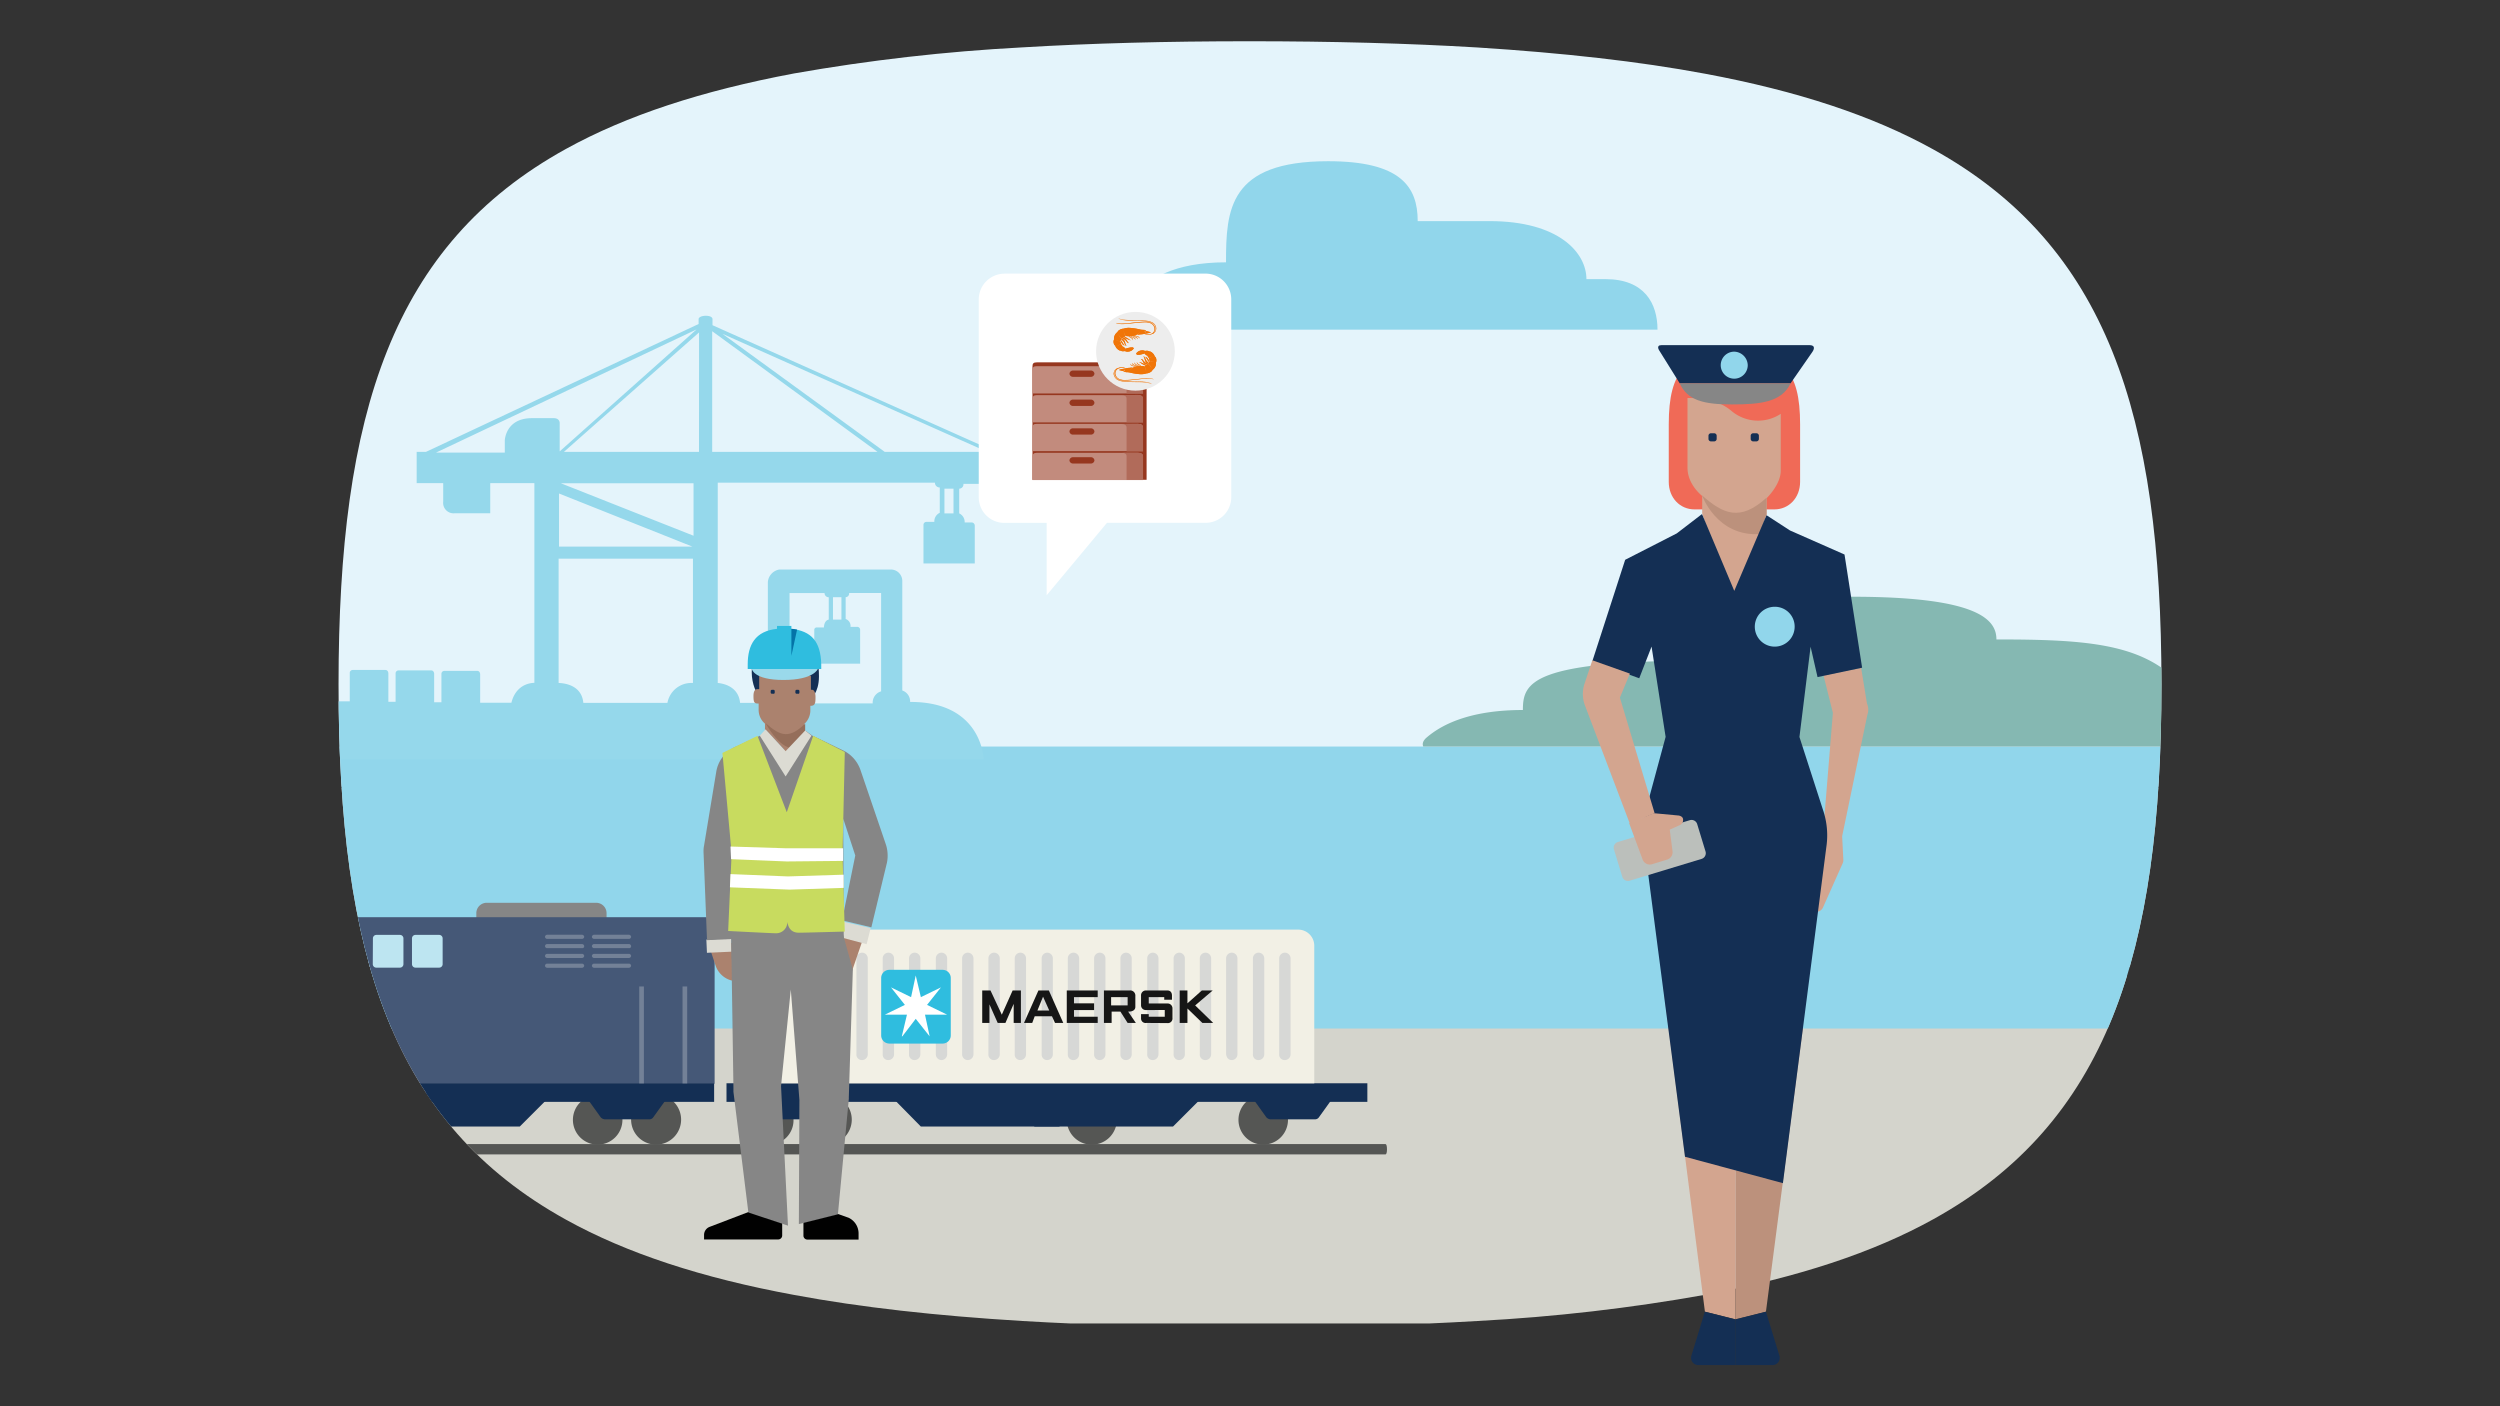 <svg id="Layer_1" data-name="Layer 1" xmlns="http://www.w3.org/2000/svg" xmlns:xlink="http://www.w3.org/1999/xlink" viewBox="0 0 720 405"><rect x="0" y="0" width="720" height="405" fill="#333333" stroke="none"/><defs><style>.cls-1{fill:none;}.cls-2{clip-path:url(#clip-path);}.cls-3{fill:#e4f4fb;}.cls-4{fill:#d4d4cc;}.cls-5{fill:#91d6eb;}.cls-6{fill:#555654;}.cls-7{fill:#868686;}.cls-8{fill:#142f54;}.cls-9{fill:#f2f0e5;}.cls-10{fill:#d7d8d6;}.cls-11{fill:#161616;}.cls-12{fill:#2fbddf;}.cls-13{fill:#fff;}.cls-14{fill:#455877;}.cls-15{fill:#bde5f1;}.cls-16{fill:#738197;}.cls-17{fill:#95d8eb;}.cls-18{fill:#85b8b2;}.cls-19{fill:#bc917c;}.cls-20{fill:#d3a58f;}.cls-21{fill:#f06a57;}.cls-22{fill:#bbbfbb;}.cls-23{fill:#ab826e;}.cls-24{fill:#956e5a;}.cls-25{fill:#010101;}.cls-26{fill:#dcdbd3;}.cls-27{fill:#9ad9eb;}.cls-28{fill:#0474a7;}.cls-29{fill:#c8db5f;}.cls-30{fill:#96371f;}.cls-31{fill:#c28b7d;}.cls-32{fill:#b16b5a;}.cls-33{fill:#ededed;}.cls-34{fill:#f07508;}</style><clipPath id="clip-path"><path class="cls-1" d="M294.33,13.65a543.11,543.11,0,0,0-65.63,7.5c-26.61,5-48.18,12.08-65.63,21.7C113,70.46,97.5,118.9,97.5,197.08S113,323.63,163.07,351.3c17.39,9.63,39,16.73,65.63,21.64,19.18,3.58,40.95,6,65.63,7.5,19.91,1.19,41.75,1.79,65.64,1.79s45.65-.6,65.63-1.79a530.12,530.12,0,0,0,65.63-7.57c26.55-5,48.18-12.08,65.63-21.77,49.91-27.67,65.64-76.11,65.64-154S606.7,70.66,556.73,43c-17.45-9.68-39-16.79-65.63-21.76-19.18-3.59-41-6-65.63-7.57-19.91-1.19-41.75-1.79-65.64-1.79S314.24,12.46,294.33,13.65Z"/></clipPath></defs><g class="cls-2"><rect class="cls-3" x="56.51" y="1.98" width="659.63" height="224.62"/><rect class="cls-4" x="80.8" y="276.92" width="531.74" height="104.24"/><rect class="cls-4" x="88.98" y="226.82" width="627.16" height="51.7"/><rect class="cls-5" x="78.58" y="215" width="597.48" height="81.21"/><path class="cls-6" d="M399,329.5c.3,0,.45.59.45,1.49s-.15,1.48-.45,1.48H-16.92c-.3,0-.45-.59-.45-1.48s.15-1.49.45-1.49Z"/><path class="cls-7" d="M137.21,283.32a3,3,0,0,0,3,3h31.48a3,3,0,0,0,3-3V263a3,3,0,0,0-3-3H140.18a3,3,0,0,0-3,3Z"/><path class="cls-7" d="M42.92,283.32a3,3,0,0,0,3,3H77.37a3,3,0,0,0,3-3V263a3,3,0,0,0-3-3H45.89a3,3,0,0,0-3,3Z"/><path class="cls-6" d="M17.68,322.37A7.2,7.2,0,1,0,25,315.25a7.25,7.25,0,0,0-7.27,7.12"/><path class="cls-6" d="M.9,322.52A7,7,0,0,1,8,315.39a7.26,7.26,0,0,1,7.28,7.13,7,7,0,0,1-7.13,7.13A7.25,7.25,0,0,1,.9,322.52"/><path class="cls-8" d="M16.49,314.65h9.8A1.49,1.49,0,0,1,27.48,317l-3.42,4.75a1.36,1.36,0,0,1-1.19.59H10.1a1.84,1.84,0,0,1-1.19-.59L5.5,317a1.49,1.49,0,0,1,1.19-2.38Z"/><path class="cls-6" d="M181.76,322.37a7.2,7.2,0,1,0,7.13-7.12,7.16,7.16,0,0,0-7.13,7.12"/><path class="cls-6" d="M165,322.52a7.13,7.13,0,1,1,7.13,7.13,7.13,7.13,0,0,1-7.13-7.13"/><path class="cls-8" d="M180.57,314.65h9.8a1.49,1.49,0,0,1,1.19,2.38l-3.42,4.75a1.34,1.34,0,0,1-1.18.59H174.19a1.79,1.79,0,0,1-1.19-.59L169.58,317a1.49,1.49,0,0,1,1.19-2.38Z"/><path class="cls-6" d="M307.23,322.37a7.21,7.21,0,1,0,7.28-7.12,7.17,7.17,0,0,0-7.28,7.12"/><path class="cls-6" d="M356.68,322.52a7.13,7.13,0,1,1,7.13,7.13,7.13,7.13,0,0,1-7.13-7.13"/><path class="cls-8" d="M372.27,314.65h9.8a1.49,1.49,0,0,1,1.19,2.38l-3.41,4.75a1.37,1.37,0,0,1-1.19.59H365.89a1.82,1.82,0,0,1-1.19-.59L361.28,317a1.49,1.49,0,0,1,1.19-2.38Z"/><path class="cls-6" d="M230.91,322.37a7.2,7.2,0,1,0,7.28-7.12,7.17,7.17,0,0,0-7.28,7.12"/><path class="cls-6" d="M214.13,322.52a7,7,0,0,1,7.13-7.13,7.25,7.25,0,0,1,7.27,7.13,7,7,0,0,1-7.12,7.13,7.17,7.17,0,0,1-7.28-7.13"/><rect class="cls-8" x="209.23" y="311.98" width="184.57" height="5.35"/><path class="cls-9" d="M224.52,312V272.33a4.63,4.63,0,0,1,4.61-4.6H373.91a4.63,4.63,0,0,1,4.6,4.6V312Z"/><path class="cls-10" d="M370.05,305.3h0a1.65,1.65,0,0,0,1.63-1.64V276a1.64,1.64,0,0,0-1.63-1.63h0a1.65,1.65,0,0,0-1.64,1.63v27.62A1.56,1.56,0,0,0,370.05,305.3Z"/><path class="cls-10" d="M362.47,305.3h0a1.66,1.66,0,0,0,1.64-1.64V276a1.65,1.65,0,0,0-1.64-1.63h0a1.64,1.64,0,0,0-1.63,1.63v27.62A1.56,1.56,0,0,0,362.47,305.3Z"/><path class="cls-10" d="M354.75,305.3h0a1.65,1.65,0,0,0,1.63-1.64V276a1.64,1.64,0,0,0-1.63-1.63h0a1.64,1.64,0,0,0-1.63,1.63v27.62C353.27,304.7,353.86,305.3,354.75,305.3Z"/><path class="cls-10" d="M347.18,305.3h0a1.65,1.65,0,0,0,1.63-1.64V276a1.64,1.64,0,0,0-1.63-1.63h0a1.65,1.65,0,0,0-1.64,1.63v27.62A1.57,1.57,0,0,0,347.18,305.3Z"/><path class="cls-10" d="M339.61,305.3h0a1.65,1.65,0,0,0,1.63-1.64V276a1.64,1.64,0,0,0-1.63-1.63h0A1.65,1.65,0,0,0,338,276v27.62A1.56,1.56,0,0,0,339.61,305.3Z"/><path class="cls-10" d="M332,305.3h0a1.66,1.66,0,0,0,1.64-1.64V276a1.65,1.65,0,0,0-1.64-1.63h0A1.64,1.64,0,0,0,330.4,276v27.62A1.56,1.56,0,0,0,332,305.3Z"/><path class="cls-10" d="M324.31,305.3h0a1.65,1.65,0,0,0,1.63-1.64V276a1.64,1.64,0,0,0-1.63-1.63h0a1.64,1.64,0,0,0-1.63,1.63v27.62A1.56,1.56,0,0,0,324.31,305.3Z"/><path class="cls-10" d="M316.74,305.3h0a1.65,1.65,0,0,0,1.63-1.64V276a1.64,1.64,0,0,0-1.63-1.63h0A1.65,1.65,0,0,0,315.1,276v27.62A1.57,1.57,0,0,0,316.74,305.3Z"/><path class="cls-10" d="M309.16,305.3h0a1.65,1.65,0,0,0,1.64-1.64V276a1.65,1.65,0,0,0-1.64-1.63h0a1.64,1.64,0,0,0-1.63,1.63v27.62A1.56,1.56,0,0,0,309.16,305.3Z"/><path class="cls-10" d="M301.59,305.3h0a1.65,1.65,0,0,0,1.63-1.64V276a1.64,1.64,0,0,0-1.63-1.63h0A1.64,1.64,0,0,0,300,276v27.62A1.56,1.56,0,0,0,301.59,305.3Z"/><path class="cls-10" d="M293.87,305.3h0a1.65,1.65,0,0,0,1.63-1.64V276a1.64,1.64,0,0,0-1.63-1.63h0a1.64,1.64,0,0,0-1.63,1.63v27.62A1.56,1.56,0,0,0,293.87,305.3Z"/><path class="cls-10" d="M286.3,305.3h0a1.65,1.65,0,0,0,1.63-1.64V276a1.64,1.64,0,0,0-1.63-1.63h0a1.65,1.65,0,0,0-1.64,1.63v27.62A1.57,1.57,0,0,0,286.3,305.3Z"/><path class="cls-10" d="M278.72,305.3h0a1.66,1.66,0,0,0,1.64-1.64V276a1.65,1.65,0,0,0-1.64-1.63h0a1.64,1.64,0,0,0-1.63,1.63v27.62A1.65,1.65,0,0,0,278.72,305.3Z"/><path class="cls-10" d="M271.15,305.3h0a1.65,1.65,0,0,0,1.63-1.64V276a1.64,1.64,0,0,0-1.63-1.63h0a1.64,1.64,0,0,0-1.63,1.63v27.62A1.65,1.65,0,0,0,271.15,305.3Z"/><path class="cls-10" d="M263.43,305.3h0a1.65,1.65,0,0,0,1.63-1.64V276a1.64,1.64,0,0,0-1.63-1.63h0A1.64,1.64,0,0,0,261.8,276v27.62A1.56,1.56,0,0,0,263.43,305.3Z"/><path class="cls-10" d="M255.86,305.3h0a1.65,1.65,0,0,0,1.63-1.64V276a1.64,1.64,0,0,0-1.63-1.63h0a1.65,1.65,0,0,0-1.64,1.63v27.62A1.56,1.56,0,0,0,255.86,305.3Z"/><path class="cls-10" d="M248.28,305.3h0a1.66,1.66,0,0,0,1.64-1.64V276a1.65,1.65,0,0,0-1.64-1.63h0a1.64,1.64,0,0,0-1.63,1.63v27.62A1.56,1.56,0,0,0,248.28,305.3Z"/><path class="cls-10" d="M239.67,305.3h1.78a.7.7,0,0,0,.74-.75v-29.4a.7.7,0,0,0-.74-.74h-1.78a.7.7,0,0,0-.74.74v29.4C239.08,305,239.37,305.3,239.67,305.3Z"/><path class="cls-10" d="M233,305.3h0a1.65,1.65,0,0,0,1.63-1.64V276a1.64,1.64,0,0,0-1.63-1.63h0a1.65,1.65,0,0,0-1.64,1.63v27.62A1.57,1.57,0,0,0,233,305.3Z"/><polygon class="cls-11" points="282.88 294.61 282.88 285.25 285.26 285.25 288.52 292.23 291.64 285.25 294.02 285.25 294.02 294.61 291.94 294.61 291.94 289.11 289.56 294.61 287.34 294.61 284.96 289.26 284.96 294.61 282.88 294.61"/><path class="cls-11" d="M297.28,294.61h-2.37l4.16-9.36h3l4.15,9.36h-2.37l-.89-1.93H298Zm4.91-3.57-1.79-4-1.63,4Z"/><polygon class="cls-11" points="307.23 294.61 307.23 285.25 316.14 285.25 316.14 287.18 309.31 287.18 309.31 288.96 315.1 288.96 315.1 290.89 309.31 290.89 309.31 292.82 316.14 292.82 316.14 294.61 307.23 294.61"/><path class="cls-11" d="M317.93,294.61v-9.36h7.42a1.48,1.48,0,0,1,1.63,1.63V290c0,.74-.59,1.34-1.93,1.34h-.15l2.23,3.27h-2.37l-2.08-3.27h-2.53v3.27Zm2.07-5.05h4.76v-2.38H320Z"/><path class="cls-11" d="M330.84,294.61h-.74a1.29,1.29,0,0,1-1.48-1.34v-1.19h2.22v.74h4.61v-1.93H330.1a1.36,1.36,0,0,1-1.48-1.33v-2.82a1.4,1.4,0,0,1,1.48-1.49h6.09c.89,0,1.34.59,1.34,1.49v1.18H335.3v-.74h-4.46V289h5.35a1.4,1.4,0,0,1,1.48,1.49v2.67a1.33,1.33,0,0,1-1.48,1.49Z"/><polygon class="cls-11" points="339.75 294.61 339.75 285.25 341.98 285.25 341.98 288.96 346.14 285.25 349.26 285.25 344.21 289.56 349.4 294.61 346.29 294.61 341.98 290.45 341.98 294.61 339.75 294.61"/><path class="cls-12" d="M273.82,298.17a2.35,2.35,0,0,1-2.37,2.38h-15.3a2.35,2.35,0,0,1-2.37-2.38V281.69a2.35,2.35,0,0,1,2.37-2.38h15.3a2.35,2.35,0,0,1,2.37,2.38Z"/><polygon class="cls-13" points="266.99 289.41 271 284.36 271 284.36 265.21 287.18 263.73 280.94 263.73 280.94 262.39 287.18 256.6 284.36 256.6 284.36 260.61 289.41 254.82 292.23 254.82 292.23 261.2 292.23 259.72 298.47 259.87 298.47 263.73 293.42 267.74 298.47 267.74 298.47 266.4 292.23 272.78 292.23 272.78 292.23 266.99 289.41"/><path class="cls-14" d="M205.81,264v48.11H-8V294.75a8.81,8.81,0,0,1,2.08-5.64l17.52-21.38a9.72,9.72,0,0,1,7.57-3.57H205.81Z"/><polygon class="cls-8" points="347.62 314.65 337.82 324.45 297.88 324.45 297.88 314.65 347.62 314.65"/><polygon class="cls-8" points="255.56 314.65 265.21 324.45 305.15 324.45 305.15 314.65 255.56 314.65"/><rect class="cls-8" x="-8.16" y="311.98" width="213.83" height="5.35"/><polygon class="cls-8" points="80.49 314.65 117.02 314.65 159.49 314.65 149.69 324.45 117.02 324.45 80.49 324.45 47.82 324.45 38.17 314.65 80.49 314.65"/><path class="cls-8" d="M229.72,314.65h9.8a1.49,1.49,0,0,1,1.19,2.38l-3.42,4.75a1.34,1.34,0,0,1-1.18.59H223.34a1.82,1.82,0,0,1-1.19-.59L218.73,317a1.49,1.49,0,0,1,1.19-2.38Z"/><path class="cls-15" d="M17.68,277.68a1,1,0,0,0,1,1h6.83a1,1,0,0,0,1-1v-7.43a1,1,0,0,0-1-1H18.72a1,1,0,0,0-1,1Z"/><path class="cls-15" d="M29,277.68a1,1,0,0,0,1,1h6.83a1,1,0,0,0,1-1v-7.43a1,1,0,0,0-1-1H30a1,1,0,0,0-1,1Z"/><path class="cls-15" d="M107.36,277.68a1,1,0,0,0,1,1h6.83a1,1,0,0,0,1-1v-7.43a1,1,0,0,0-1-1H108.4a1,1,0,0,0-1,1Z"/><path class="cls-15" d="M118.65,277.68a1,1,0,0,0,1,1h6.83a1,1,0,0,0,1-1v-7.43a1,1,0,0,0-1-1h-6.83a1,1,0,0,0-1,1Z"/><path class="cls-16" d="M64.6,269.81h0a.64.64,0,0,0-.59-.6H53.91a.65.65,0,0,0-.6.6h0a.64.64,0,0,0,.6.59H64A.64.64,0,0,0,64.6,269.81Z"/><path class="cls-16" d="M64.6,272.48h0a.63.63,0,0,0-.59-.59H53.91a.64.64,0,0,0-.6.59h0a.64.64,0,0,0,.6.59H64A.54.54,0,0,0,64.6,272.48Z"/><path class="cls-16" d="M64.6,275.3h0a.63.63,0,0,0-.59-.59H53.91a.64.64,0,0,0-.6.59h0a.65.65,0,0,0,.6.6H64A.64.64,0,0,0,64.6,275.3Z"/><path class="cls-16" d="M64.6,278.12h0a.64.64,0,0,0-.59-.59H53.91a.64.64,0,0,0-.6.59h0a.65.65,0,0,0,.6.6H64A.64.64,0,0,0,64.6,278.12Z"/><path class="cls-16" d="M78,269.81h0a.64.64,0,0,0-.59-.6H67.27a.64.64,0,0,0-.59.6h0a.63.63,0,0,0,.59.59h10.1A.54.54,0,0,0,78,269.81Z"/><path class="cls-16" d="M78,272.48h0a.63.63,0,0,0-.59-.59H67.27a.63.63,0,0,0-.59.59h0a.63.63,0,0,0,.59.59h10.1C77.81,273.07,78,272.93,78,272.48Z"/><path class="cls-16" d="M78,275.3h0a.63.63,0,0,0-.59-.59H67.27a.63.63,0,0,0-.59.59h0a.64.64,0,0,0,.59.6h10.1A.55.55,0,0,0,78,275.3Z"/><path class="cls-16" d="M78,278.12h0a.63.63,0,0,0-.59-.59H67.27a.63.63,0,0,0-.59.59h0a.64.64,0,0,0,.59.6h10.1A.55.55,0,0,0,78,278.12Z"/><path class="cls-16" d="M168.25,269.81h0a.65.65,0,0,0-.6-.6h-10.1a.64.64,0,0,0-.59.6h0a.64.64,0,0,0,.59.59h10.1A.64.64,0,0,0,168.25,269.81Z"/><path class="cls-16" d="M168.25,272.48h0a.64.64,0,0,0-.6-.59h-10.1a.63.63,0,0,0-.59.59h0a.63.63,0,0,0,.59.59h10.1A.54.54,0,0,0,168.25,272.48Z"/><path class="cls-16" d="M168.25,275.3h0a.64.64,0,0,0-.6-.59h-10.1a.63.63,0,0,0-.59.59h0a.64.64,0,0,0,.59.6h10.1A.65.65,0,0,0,168.25,275.3Z"/><path class="cls-16" d="M168.25,278.12h0a.64.64,0,0,0-.6-.59h-10.1a.64.64,0,0,0-.59.59h0a.64.64,0,0,0,.59.6h10.1A.65.65,0,0,0,168.25,278.12Z"/><path class="cls-16" d="M181.76,269.81h0a.65.65,0,0,0-.6-.6H171.07a.65.65,0,0,0-.6.6h0a.64.64,0,0,0,.6.59h10.09A.64.64,0,0,0,181.76,269.81Z"/><path class="cls-16" d="M181.76,272.48h0a.64.64,0,0,0-.6-.59H171.07a.64.64,0,0,0-.6.59h0a.64.64,0,0,0,.6.59h10.09A.54.54,0,0,0,181.76,272.48Z"/><path class="cls-16" d="M181.76,275.3h0a.64.64,0,0,0-.6-.59H171.07a.64.64,0,0,0-.6.59h0a.65.65,0,0,0,.6.6h10.09A.65.65,0,0,0,181.76,275.3Z"/><path class="cls-16" d="M181.76,278.12h0a.64.64,0,0,0-.6-.59H171.07a.64.64,0,0,0-.6.59h0a.65.65,0,0,0,.6.6h10.09A.65.65,0,0,0,181.76,278.12Z"/><rect class="cls-16" x="51.34" y="284.1" width="1.34" height="27.92"/><rect class="cls-16" x="38.86" y="284.1" width="1.34" height="27.92"/><rect class="cls-16" x="196.57" y="284.1" width="1.34" height="27.92"/><rect class="cls-16" x="184.1" y="284.1" width="1.34" height="27.92"/><path class="cls-1" d="M306.76,192.52c0-40.68-2.53-60.3-7.6-82.46S283.62,71.7,267.74,61.12s-40.46-15.77-73.42-15.77-57.43,5.29-73.41,15.77-26.57,27-31.86,49.49-7.94,41.45-7.94,87,2.54,60.3,7.61,82.45,15.54,38.37,31.42,48.95,40.45,15.76,73.41,15.76S251,339.46,267,329s26.57-27,31.86-49.5S306.76,233.08,306.76,192.52Z"/><path class="cls-17" d="M221.14,167.67v31.45a3.35,3.35,0,0,0-2.44,3.13v.17h-5.56c-.34-3.65-3.12-5.39-6.43-5.73V139h62.55a1.36,1.36,0,0,0,1.39,1.39v7.3a2.7,2.7,0,0,0-1.56,2.61h-2.26a.85.85,0,0,0-.87.87v11.11h14.77V151.34a.91.91,0,0,0-1-.87h-1.91a2.7,2.7,0,0,0-1.57-2.61v-7.12a1.25,1.25,0,0,0,1.22-1.39h20.15v-2.78a6.23,6.23,0,0,0-6.25-6.25h-4.17l-82-36.66V91.92c0-1.39-4-1.22-4,0v1.39l-78.53,36.83H120v9h7.64v5.38a3,3,0,0,0,3.3,3.3h10.25v-8.68H153.9v57.51c-3.83.17-5.91,2.78-6.61,5.73h-9v-8.17s0-1-.87-1H128a.85.85,0,0,0-.87.87v8.17h-2.09v-8.17s0-1-.86-1H114.8a.85.85,0,0,0-.87.87v8.16h-2.08v-8.16s0-1-.87-1H101.6a.85.85,0,0,0-.87.87v8.17H86.66c-20,0-21.37,16.68-21.37,16.68h218s-.35-16.51-21-16.51h-.17v-.17a3.34,3.34,0,0,0-2.26-3.13V167.32a3.3,3.3,0,0,0-3.3-3.3H224.44A4,4,0,0,0,221.14,167.67Zm21.19,10.77H239.9V172h2.43Zm-14.94-7.64h10.08a1.19,1.19,0,0,0,1.21,1.21v6.43c-1,.18-1.39,1.39-1.39,2.26h-2.08a.69.69,0,0,0-.7.7v9.73h13.21V181.4a.85.85,0,0,0-.87-.87h-1.91a2.09,2.09,0,0,0-1.39-2.26V172a1.08,1.08,0,0,0,1-1.21h9.21v28.32a3.39,3.39,0,0,0-2.43,3.3v.17H229.82v-.17a3.19,3.19,0,0,0-2.43-3.13V170.8ZM161,160.9h38.57v35.79h-.35a7,7,0,0,0-7,5.73H168c-.35-3.82-3.3-5.56-7.12-5.73V160.9Zm0-18.77,38.4,15.29H161Zm.52-2.95h38.22v15.11Zm39.09-44.31L161.19,130v-8s.18-1.57-1.73-1.57H153.2c-7.64,0-7.82,6.43-7.82,6.43v3.48h-19.8Zm.7,35.27H162.41l38.92-34.4ZM272,140.74h2.61v7.12H272Zm-17.2-10.6-46.74-34,76.28,34Zm-49.69,0V95.39l47.61,34.75Z"/><path class="cls-1" d="M161,122s.17-1.57-1.74-1.57H153c-7.65,0-7.82,6.43-7.82,6.43v3.48H125.4l75.23-35.27-39.44,35.09V122Z"/><polygon class="cls-1" points="199.76 139.18 199.76 154.47 161.54 139.18 199.76 139.18"/><polygon class="cls-1" points="161.02 157.42 161.02 142.13 199.42 157.42 161.02 157.42"/><path class="cls-1" d="M199.76,196.86h-.34a7,7,0,0,0-6.95,5.73H168.14c-.34-3.82-3.3-5.56-7.12-5.73V161.07h38.57v35.79Z"/><rect class="cls-1" x="239.9" y="172.01" width="2.43" height="6.25"/><path class="cls-1" d="M238.68,172v6.43c-1,.18-1.39,1.39-1.39,2.26h-2.08a.69.69,0,0,0-.7.7v9.73h13.21V181.4a.85.85,0,0,0-.87-.87h-1.91a2.09,2.09,0,0,0-1.39-2.26V172a1.08,1.08,0,0,0,1-1.21h9.21v28.32a3.39,3.39,0,0,0-2.43,3.3v.17H229.82v-.17a3.19,3.19,0,0,0-2.43-3.13V171h10.08C237.47,172,238.68,172,238.68,172Z"/><polygon class="cls-1" points="205.15 95.39 252.93 130.14 205.15 130.14 205.15 95.39"/><polygon class="cls-1" points="284.38 130.14 254.84 130.14 208.1 96.09 284.38 130.14"/><polygon class="cls-1" points="201.33 95.74 201.33 130.14 162.41 130.14 201.33 95.74"/><path class="cls-18" d="M673.73,212.69c-8.37-7.85-22.81-16.23-46.35-16.23-10.69-11.23-27.09-12.3-52.41-12.3,0-5.53-4.81-12.3-41.54-12.3-39.58,0-41,8-41,18.36-51.35,0-53.84,6.24-53.84,14.26-14.44,0-22.82,3.75-27.63,7.85-1.07.89-1.43,1.78-1.07,2.67H675.34a6.7,6.7,0,0,0-1.61-2.31"/></g><polygon class="cls-19" points="499.8 379.96 499.8 290.45 519.23 296.19 508.59 377.77 499.8 379.96"/><polygon class="cls-20" points="499.8 379.96 499.8 290.45 479.03 284.2 491.02 377.77 499.8 379.96"/><path class="cls-8" d="M508.59,377.77l3.88,12.67a2.08,2.08,0,0,1-2,2.7H499.8V380Z"/><path class="cls-8" d="M491,377.77l-3.88,12.67a2.08,2.08,0,0,0,2,2.7H499.8V380Z"/><path class="cls-20" d="M537.81,205.83l-7.27,35,.34,6.76a2.14,2.14,0,0,1-.17,1L525,261.4a2.16,2.16,0,0,1-2.37,1.18l-1.85-.34-.17-14.36,4.39-7.43,2.87-35.13-2.7-10.81L536,192.32l1.69,10.3A4.35,4.35,0,0,1,537.81,205.83Z"/><path class="cls-21" d="M511,146.71c4.22,0,7.43-3.37,7.43-7.94V122.22c0-15.71-5.06-20.43-18.91-20.43s-18.92,4.72-18.92,20.43v16.55c0,4.57,3.21,7.94,7.43,7.94Z"/><path class="cls-20" d="M486,114.62v20.1c0,4.9,4.23,8.11,4.23,8.11v5.23l9.29,28,9.28-27.7v-4.9s4.06-3.88,4.06-7.93V119.18h0a11.86,11.86,0,0,1-14-.67c-2.36-2-5.74-3.89-12.84-3.89"/><path class="cls-8" d="M493.72,127.12h-1a.73.73,0,0,1-.68-.67v-1a.72.72,0,0,1,.68-.67h1a.72.72,0,0,1,.68.67v1a.73.73,0,0,1-.68.67"/><path class="cls-8" d="M505.88,127.12h-1a.73.73,0,0,1-.68-.67v-1a.72.72,0,0,1,.68-.67h1a.72.72,0,0,1,.68.67v1a.73.73,0,0,1-.68.67"/><path class="cls-19" d="M508.75,143.34v4.89l-1.85,5.58c-12.5.84-16.72-11.15-16.72-11.15,6.08,5.4,11,7.6,18.57.68"/><polygon class="cls-13" points="508.75 148.23 510.11 167.83 499.46 176.1 489.5 167.83 490.18 147.9 499.46 176.1 508.75 148.23"/><path class="cls-8" d="M523.45,195l12.84-2.7-5.07-32.6-15.71-6.93-6.76-4.39-9.28,21.79-9.29-22.13-7.27,5.58-14.86,7.6-9.46,29.22,13.51,4.9,3.55-9.12,4.05,26-5.57,20.6a25.65,25.65,0,0,0-.68,9.46l11.83,90.87,28.2,7.6L526,243.83a22.74,22.74,0,0,0-1-10.64l-6.76-20.94,3.21-26Z"/><path class="cls-22" d="M490,247.38l-20.61,6.25a1.7,1.7,0,0,1-2.19-1.18l-2.37-7.77a1.71,1.71,0,0,1,1.18-2.2l20.61-6.25a1.7,1.7,0,0,1,2.19,1.18l2.37,7.77A1.72,1.72,0,0,1,490,247.38Z"/><path class="cls-20" d="M480.89,238.93l3-1.35a1.51,1.51,0,0,0,.84-1.35v-.17c0-.67-.51-1-1.18-1.18l-7.26-.68-7.1,2.88,3.89,10.47a2.21,2.21,0,0,0,2.7,1.35l4.39-1.35a2.2,2.2,0,0,0,1.52-2.37Z"/><path class="cls-20" d="M469.4,237.24,456.4,203a9.5,9.5,0,0,1-.17-5.75l2.36-7.09L469.4,194l-2.87,6.92,10,33.27Z"/><path class="cls-5" d="M516.86,180.49a5.74,5.74,0,1,1-5.74-5.74A5.7,5.7,0,0,1,516.86,180.49Z"/><path class="cls-8" d="M483.76,110.4h31.92l6.25-9s1.52-2-.85-2H478.52c-1.69,0-.67,1.52-.67,1.52Z"/><path class="cls-7" d="M515.68,110.4H483.76c2.19,4.9,6.92,6.08,15,6.08C507.07,116.48,513.15,115.8,515.68,110.4Z"/><path class="cls-5" d="M503.35,105.16a3.89,3.89,0,1,1-3.88-3.88A4,4,0,0,1,503.35,105.16Z"/><path class="cls-5" d="M323.28,94.94H477.36c0-7.54-3.74-14.55-15-14.55h-5.47c0-7.55-7.87-16.71-27.88-16.71H408.3c0-10-5-17.25-25.81-17.25-28.59,0-29.4,14-29.4,29.12C322.87,75.55,323.28,94.94,323.28,94.94Z"/><path class="cls-8" d="M216.5,193.68c0-6.62,2.65-8.94,9.93-8.94s9.43,2.81,9.43,10.09c0,4.8-2.48,6.62-2.48,6.62,0-1-.33-5.62-.33-5.62L219.65,193s-.17,8.11-.5,7.94c-1.32-.82-2.65-4.13-2.65-7.27"/><path class="cls-23" d="M218.65,190.53v7.94h-.49c-.67,0-1.16.5-1.16,2,0,2,.33,2.15,1.49,2.15v1.65a5.21,5.21,0,0,0,1.82,4.14v2.32l5.62,7.77,5.63-7.44v-2.49a5.33,5.33,0,0,0,1.82-3.8v-1.49c1.32,0,1.49-.66,1.49-2.48s-.67-2.15-1-2.15h-.33v-4Z"/><path class="cls-8" d="M222.79,199.8h-.5a.36.36,0,0,1-.33-.33V199a.35.35,0,0,1,.33-.33h.5a.35.35,0,0,1,.33.33v.5a.36.36,0,0,1-.33.33"/><path class="cls-8" d="M229.9,199.8h-.49a.36.36,0,0,1-.34-.33V199a.36.36,0,0,1,.34-.33h.49a.35.35,0,0,1,.33.33v.5a.35.35,0,0,1-.33.33"/><path class="cls-24" d="M231.89,208.4v2.48s-3.48,4.47-3.48,4.63c-4.13,0-7.94-7.28-7.94-7.28,4.47,4,6.95,4.47,11.42.17"/><path class="cls-23" d="M206.08,278.05l-1.49-4.47,6.45-2.15,3.64,10.75h0A6.62,6.62,0,0,1,206.08,278.05Z"/><rect class="cls-23" x="237.75" y="271.43" width="11.41" height="6.78" transform="translate(-95.43 416.07) rotate(-71.09)"/><path class="cls-25" d="M225.27,351.17v4.63a1.14,1.14,0,0,1-1.16,1.16H202.77v-1.32a2.48,2.48,0,0,1,1.65-2.32l13.41-5.13Z"/><path class="cls-25" d="M247.27,355.31V357H232.55a1.14,1.14,0,0,1-1.16-1.16v-5.29l6-2.32,7,2.48A5,5,0,0,1,247.27,355.31Z"/><polygon class="cls-26" points="203.6 274.41 203.43 270.6 210.55 270.27 210.71 274.08 203.6 274.41"/><polygon class="cls-26" points="241.48 269.78 242.31 265.31 250.75 267.29 249.59 271.93 241.48 269.78"/><path class="cls-7" d="M210.55,268h31.93l3.14,11.25-1.16,36.72v.5l-3.14,33.25-11.25,2.81.16-35.73L227.75,285l-2.81,27.79,2,40.2-11.41-3.8-4.3-34.75v-1.15L210.55,268"/><path class="cls-7" d="M243,270.11l-7.44,4.13a5,5,0,0,1-7.12-3.14l-.66-2.48-1,4.63a4.87,4.87,0,0,1-5.13,3.8l-10.92-.66v-5.95l-7.11.33-1-25.31a8.32,8.32,0,0,1,.16-2l3.47-21A9.58,9.58,0,0,1,212,215l6.95-3.15,1.82-1.49,5,5.3.66,6.12.83-6.29,4.79-5,1.82,1.32,8.94,4.3a9.83,9.83,0,0,1,5,5.63l7.28,21.34a10.28,10.28,0,0,1,.33,5.46l-4.47,18.53-8.43-2,3.8-18.69-3.47-10.59Z"/><polygon class="cls-26" points="226.26 223.62 233.71 211.87 231.89 210.38 226.26 216.34 220.47 210.05 218.82 211.87 226.26 223.62"/><path class="cls-27" d="M235.53,192.68h-19s.5,3.15,9.1,3.15C234.37,195.83,235.53,192.68,235.53,192.68Z"/><path class="cls-12" d="M227.92,181.1v-.83h-4.14v.83c-6.29.66-8.44,4.63-8.44,10.26v1.32h21.18v-1.32C236.35,184.74,233.71,181.76,227.92,181.1Z"/><path class="cls-28" d="M227.92,181.1v7.78l1.65-7.61C229.74,181.43,228.74,181.1,227.92,181.1Z"/><path class="cls-29" d="M208.06,216.84l2.65,28.95-1,22.33s12.57.66,13.73.66a3.21,3.21,0,0,0,3.31-3.31c.33,2.16,1.49,3.15,3.31,3.15s13.23-.33,13.23-.33L242.64,246l.66-29.44-9.1-4.64-7.61,22-8.43-22Z"/><polygon class="cls-13" points="210.38 243.8 226.26 244.3 242.81 244.3 242.81 247.94 226.59 248.1 210.55 247.44 210.38 243.8"/><polygon class="cls-13" points="210.38 251.74 226.92 252.41 242.97 251.91 242.97 255.71 227.42 256.21 210.22 255.55 210.38 251.74"/><path class="cls-13" d="M289.24,78.8h58a7.42,7.42,0,0,1,7.36,7.41v57a7.37,7.37,0,0,1-7.36,7.36H318.81l-17.37,20.86V150.59h-12.2a7.36,7.36,0,0,1-7.36-7.36h0v-57a7.42,7.42,0,0,1,7.36-7.41"/><rect class="cls-13" x="301.6" y="116.72" width="36.5" height="0.96"/><rect class="cls-13" x="300.78" y="102.92" width="36.5" height="0.99"/><path class="cls-30" d="M330.22,105.42c0-.73-.65-1.06-1.52-1.06H298.6c-1,0-1.25.34-1.25,1.27v32.55h32.87Z"/><path class="cls-31" d="M329.19,131.41c0-.72-.63-1-1.47-1H298.57c-.83,0-1.22.34-1.22,1.23v6.62h31.84Z"/><path class="cls-32" d="M327.72,130.38c.82,0,1.47.31,1.47,1v6.85h-4.74v-6.85c0-.72-.64-1-1.48-1Z"/><path class="cls-30" d="M315.2,132.59a1,1,0,0,1-1.07.9h-5.06a1,1,0,0,1-1.07-.9h0a1,1,0,0,1,1.07-.91h5.06A1,1,0,0,1,315.2,132.59Z"/><path class="cls-31" d="M329.19,123.07c0-.71-.63-1-1.47-1H298.57c-.95,0-1.22.33-1.22,1.23v6.62h31.84Z"/><path class="cls-32" d="M327.72,122.06c.82,0,1.47.32,1.47,1V130h-4.74v-6.88c0-.71-.64-1-1.48-1Z"/><path class="cls-30" d="M315.2,124.26a1,1,0,0,1-1.07.91h-5.06a1,1,0,0,1-1.07-.91h0a1,1,0,0,1,1.07-.9h5.06A1,1,0,0,1,315.2,124.26Z"/><path class="cls-31" d="M329.19,114.8c0-.72-.63-1-1.47-1H298.57c-.9,0-1.22.34-1.22,1.24v6.61h31.84Z"/><path class="cls-32" d="M327.72,113.74c.82,0,1.47.31,1.47,1v6.86h-4.74V114.8c0-.72-.64-1-1.48-1Z"/><path class="cls-30" d="M315.2,116a1,1,0,0,1-1.07.91h-5.06A1,1,0,0,1,308,116h0a1,1,0,0,1,1.07-.91h5.06A1,1,0,0,1,315.2,116Z"/><path class="cls-31" d="M329.19,106.46c0-.72-.63-1-1.47-1H298.57c-.95,0-1.22.34-1.22,1.24v6.61h31.84Z"/><path class="cls-32" d="M327.72,105.42c.82,0,1.47.32,1.47,1v6.85h-4.74v-6.85c0-.72-.64-1-1.48-1Z"/><path class="cls-30" d="M315.2,107.63a1,1,0,0,1-1.07.9h-5.06a1,1,0,0,1-1.07-.9h0a1,1,0,0,1,1.07-.91h5.06A1,1,0,0,1,315.2,107.63Z"/><circle class="cls-33" cx="327.01" cy="101.17" r="11.34"/><path class="cls-34" d="M322,96.16l.33.48a3.75,3.75,0,0,0,.65.67.3.3,0,0,0,.36,0,3.15,3.15,0,0,0,.69-.45l.1-.08a2.45,2.45,0,0,1-.46-1.8,2.56,2.56,0,0,0,.05.62,2.49,2.49,0,0,0,.33.91.54.54,0,0,0,.44.29,5.7,5.7,0,0,0,2.36-.18,2.94,2.94,0,0,0,1.27-.89,4.15,4.15,0,0,1,.27-.32,3.16,3.16,0,0,1-.89,1l1-.11a5.71,5.71,0,0,0,1-.13c.33-.06.67-.11,1-.18a4,4,0,0,0,1-.3h0L330,95.31l.06.08a.26.26,0,0,1,0,.29.25.25,0,0,1-.27.06.24.24,0,0,1-.14-.3.22.22,0,0,1,.19-.14.17.17,0,0,0,.13-.07s.1-.07.15-.12h-.65l.06-.07.06-.05h-.06a4.43,4.43,0,0,1-1.45-.16,16.83,16.83,0,0,0-2.64-.4,4.4,4.4,0,0,0-1.73.2,3.4,3.4,0,0,1-.46.06,2.66,2.66,0,0,0-1,.44,1.15,1.15,0,0,0-.41.49.28.28,0,0,1-.08.08,2.36,2.36,0,0,0-.92,1.61,1,1,0,0,0,0,.35v.1a1.67,1.67,0,0,0,0,1.35.87.87,0,0,0,.31.4.06.06,0,0,0,.05.06c.05.14.11.28.17.42a2.82,2.82,0,0,0,.83.82.65.65,0,0,0,.4.14.08.08,0,0,1,.07,0,1.43,1.43,0,0,0,1,.19.3.3,0,0,0,.15,0,.25.25,0,0,1,.24,0,1.57,1.57,0,0,0,.91.12,2.05,2.05,0,0,0,1.4-.71.82.82,0,0,0,.16-.25v-.1h-.11a2.52,2.52,0,0,1-1.75.58h-.22a2.6,2.6,0,0,0,.63,0,2.53,2.53,0,0,0,1-.32,2.75,2.75,0,0,0,.26-.22.1.1,0,0,0,.05-.1.13.13,0,0,0-.1-.08q-.31,0-.63,0a9.67,9.67,0,0,0-1.48.36.67.67,0,0,1-.12.51.86.86,0,0,0,.06-.23.46.46,0,0,0-.16-.49l-.61-.45c-.07.16-.12.3-.18.43s-.16.24-.24.37h0c0-.08.09-.15.12-.23l.18-.43a.24.24,0,0,0,0-.26l-.36-.5a3,3,0,0,1-1.27.43l.64-.22.44-.19c.12,0,.13-.09.11-.22s-.09-.43-.14-.65a3.36,3.36,0,0,1-1.39-.28,3.37,3.37,0,0,1,.55.12l.71.09a.17.17,0,0,0,.18-.1l.33-.6A3,3,0,0,1,322,96.16Zm10.3-.4a1.67,1.67,0,0,0,.09-2,2.21,2.21,0,0,0-1.28-.92,5.27,5.27,0,0,0-1.48-.18,25.69,25.69,0,0,0-2.59.19c-1.17.12-2.35.3-3.53.34a6.14,6.14,0,0,1-1.91-.17l-.18-.06h0a2.34,2.34,0,0,0,.69.23,6.62,6.62,0,0,0,1.72.08c.93-.06,1.86-.17,2.79-.26a26.85,26.85,0,0,1,3.24-.23,3.65,3.65,0,0,1,1.53.28,1.85,1.85,0,0,1,1,1,1.53,1.53,0,0,1-.65,2l-.22.09a2.92,2.92,0,0,1-1.21.14l-.63-.06a2.33,2.33,0,0,0,.69.17,2.85,2.85,0,0,0,1.29-.18l.38-.13a1.65,1.65,0,0,0,.82-2.16,2.11,2.11,0,0,0-1.16-1.17,4.9,4.9,0,0,0-1.59-.4c-1.35-.13-2.71-.13-4.06-.16-.72,0-1.45-.06-2.17-.11a4.92,4.92,0,0,1-1.77-.45h0l.13.08a3.6,3.6,0,0,0,1.16.38,14.33,14.33,0,0,0,2.62.21c1,0,2,0,3,.08a9.7,9.7,0,0,1,1.94.23,3.28,3.28,0,0,1,1,.4,1.83,1.83,0,0,1,.92,1.66,1.38,1.38,0,0,1-.53,1.11l-.06,0h0Zm-8.21,3a2.3,2.3,0,0,0-.37-.83,1.36,1.36,0,0,0-.52-.46l-.2.39.09,0a2.28,2.28,0,0,1,.77,1,3.55,3.55,0,0,0,.21.44.52.52,0,0,0,.38.26A2,2,0,0,1,324.07,98.79Zm.56-.53a2.61,2.61,0,0,0-.89-1l-.51.27.14,0a2.37,2.37,0,0,1,1,.77l.3.36a.52.52,0,0,0,.43.15,1.57,1.57,0,0,1-.47-.58Zm-.39-.75h.07l.66.3a3.66,3.66,0,0,0,.46.18,1.5,1.5,0,0,0,.3,0h-.1a1.46,1.46,0,0,1-.54-.31,4.42,4.42,0,0,0-1-.57.16.16,0,0,0-.22,0,.27.27,0,0,1-.08.07Zm-1.4.83a1.79,1.79,0,0,0,.68,1,.48.48,0,0,0,.37.09,3.12,3.12,0,0,1-.72-1l-.25-.37a.28.28,0,0,0-.08.35Zm4.36-1.49.39.12a1.16,1.16,0,0,1,.59.41l.07.07h0a1.11,1.11,0,0,0-.07-.16.82.82,0,0,0-.4-.36c-.28-.1-.56-.18-.83-.25a.34.34,0,0,0-.22,0h0Zm-.7.09.33.12a1.68,1.68,0,0,1,.88.64,1.27,1.27,0,0,0-.06-.18.87.87,0,0,0-.39-.39c-.25-.12-.52-.22-.78-.32h-.22Zm.44.59a1.22,1.22,0,0,0-.46-.38,4.9,4.9,0,0,0-.52-.24.71.71,0,0,0-.29,0l.36.15a1.62,1.62,0,0,1,1,.78.52.52,0,0,0-.1-.27Zm-.67.16a1,1,0,0,0-.37-.44,6.22,6.22,0,0,0-.56-.32,1,1,0,0,0-.24,0h0l.11.07.51.27a1.46,1.46,0,0,1,.56.62V98h0a1.69,1.69,0,0,0,0-.23Zm3.8-2.2a.15.15,0,0,0-.13-.14.13.13,0,0,0-.13.14h0a.13.13,0,0,0,.12.12h0a.13.13,0,0,0,.13-.08Z"/><path class="cls-34" d="M323.11,97.51A3.1,3.1,0,0,1,322,96.16l.33.48a3.75,3.75,0,0,0,.65.67.3.3,0,0,0,.36,0,3.15,3.15,0,0,0,.69-.45l.1-.08a2.45,2.45,0,0,1-.46-1.8,2.56,2.56,0,0,0,.05.62,2.49,2.49,0,0,0,.33.91.54.54,0,0,0,.44.29,5.7,5.7,0,0,0,2.36-.18,2.94,2.94,0,0,0,1.27-.89,4.15,4.15,0,0,1,.27-.32,3.16,3.16,0,0,1-.89,1l1-.11a5.71,5.71,0,0,0,1-.13c.33-.06.67-.11,1-.18a4,4,0,0,0,1-.3h0L330,95.31l.06.08a.26.26,0,0,1,0,.29.25.25,0,0,1-.27.06.24.24,0,0,1-.14-.3.22.22,0,0,1,.19-.14.17.17,0,0,0,.13-.07s.1-.07.15-.12h-.65l.06-.07.06-.05h-.06a4.43,4.43,0,0,1-1.45-.16,16.83,16.83,0,0,0-2.64-.4,4.4,4.4,0,0,0-1.73.2,3.4,3.4,0,0,1-.46.06,2.66,2.66,0,0,0-1,.44,1.15,1.15,0,0,0-.41.49.28.28,0,0,1-.08.08,2.36,2.36,0,0,0-.92,1.61,1,1,0,0,0,0,.35v.1a1.67,1.67,0,0,0,0,1.35.87.87,0,0,0,.31.4.06.06,0,0,0,.05.06c.05.14.11.28.17.42a2.82,2.82,0,0,0,.83.82.65.65,0,0,0,.4.14.08.08,0,0,1,.07,0,1.43,1.43,0,0,0,1,.19.3.3,0,0,0,.15,0,.25.25,0,0,1,.24,0,1.57,1.57,0,0,0,.91.12,2.05,2.05,0,0,0,1.4-.71.82.82,0,0,0,.16-.25v-.1h-.11a2.52,2.52,0,0,1-1.75.58h-.22a2.6,2.6,0,0,0,.63,0,2.53,2.53,0,0,0,1-.32,2.75,2.75,0,0,0,.26-.22.1.1,0,0,0,.05-.1.13.13,0,0,0-.1-.08q-.31,0-.63,0a9.67,9.67,0,0,0-1.48.36.67.67,0,0,1-.12.51.86.86,0,0,0,.06-.23.46.46,0,0,0-.16-.49l-.61-.45c-.07.16-.12.3-.18.43s-.16.24-.24.37h0c0-.08.09-.15.12-.23l.18-.43a.24.24,0,0,0,0-.26l-.36-.5a3,3,0,0,1-1.27.43l.64-.22.44-.19c.12,0,.13-.09.11-.22s-.09-.43-.14-.65a3.36,3.36,0,0,1-1.39-.28,3.37,3.37,0,0,1,.55.12l.71.09a.17.17,0,0,0,.18-.1Z"/><path class="cls-34" d="M332.25,95.77h0a1.65,1.65,0,0,0,.09-2,2.18,2.18,0,0,0-1.28-.92,4.9,4.9,0,0,0-1.47-.18,25.69,25.69,0,0,0-2.59.19c-1.18.12-2.35.3-3.54.34a6.17,6.17,0,0,1-1.91-.18l-.18,0h0a2.4,2.4,0,0,0,.7.23,6.58,6.58,0,0,0,1.72.08c.92-.07,1.85-.17,2.79-.26a29.06,29.06,0,0,1,3.23-.24,4,4,0,0,1,1.54.28,2,2,0,0,1,1,1,1.52,1.52,0,0,1-.66,2l-.22.1a2.92,2.92,0,0,1-1.21.14l-.63-.06a2.33,2.33,0,0,0,.69.17,2.83,2.83,0,0,0,1.29-.18c.13-.06.26-.08.38-.13a1.65,1.65,0,0,0,.83-2.16,2.16,2.16,0,0,0-1.17-1.17,4.83,4.83,0,0,0-1.59-.4c-1.34-.13-2.7-.13-4.06-.16-.72,0-1.45-.06-2.17-.12a4.76,4.76,0,0,1-1.77-.44,0,0,0,0,0,0,0l.13.08a4,4,0,0,0,1.16.38,16.56,16.56,0,0,0,2.63.21c1,0,2,0,3,.08a9.78,9.78,0,0,1,1.94.22,3.3,3.3,0,0,1,1,.41,1.85,1.85,0,0,1,.92,1.65,1.38,1.38,0,0,1-.53,1.11.13.13,0,0,1-.07.06Z"/><path class="cls-34" d="M324.43,99.67a1.9,1.9,0,0,1-.36-.88,2.3,2.3,0,0,0-.37-.83,1.36,1.36,0,0,0-.52-.46l-.2.39.09,0a2.28,2.28,0,0,1,.77,1,3.55,3.55,0,0,0,.21.44A.51.51,0,0,0,324.43,99.67Z"/><path class="cls-34" d="M325.1,98.83a1.62,1.62,0,0,1-.47-.57,2.61,2.61,0,0,0-.89-1l-.51.27.14,0a2.37,2.37,0,0,1,1,.77l.3.36A.52.52,0,0,0,325.1,98.83Z"/><path class="cls-34" d="M323.83,97.16l.41.35h.07l.66.3a3.66,3.66,0,0,0,.46.18,1.5,1.5,0,0,0,.3,0h-.1a1.46,1.46,0,0,1-.54-.31,4.42,4.42,0,0,0-1-.57.16.16,0,0,0-.22,0Z"/><path class="cls-34" d="M322.92,98.07a.28.28,0,0,0-.08.31,1.79,1.79,0,0,0,.68,1,.48.48,0,0,0,.37.09,3.12,3.12,0,0,1-.72-1Z"/><path class="cls-34" d="M326.74,96.78l.46.11.39.12a1.22,1.22,0,0,1,.59.41l.07.08h0a.87.87,0,0,0-.07-.17.82.82,0,0,0-.4-.36c-.28-.1-.56-.18-.83-.25a.42.42,0,0,0-.22,0Z"/><path class="cls-34" d="M326.26,96.9l.24.08.33.12a1.68,1.68,0,0,1,.88.64,1.27,1.27,0,0,0-.06-.18.87.87,0,0,0-.39-.39c-.25-.12-.52-.22-.78-.32h-.22Z"/><path class="cls-34" d="M327,97.89a.47.47,0,0,0-.1-.32,1.22,1.22,0,0,0-.46-.38A4.9,4.9,0,0,0,326,97a.71.71,0,0,0-.29,0l.36.15A1.67,1.67,0,0,1,327,97.89Z"/><path class="cls-34" d="M326.34,98a1.82,1.82,0,0,0-.07-.25,1.06,1.06,0,0,0-.37-.44,6.22,6.22,0,0,0-.56-.32,1,1,0,0,0-.24,0h0l.11.07c.17.09.34.17.51.27a1.52,1.52,0,0,1,.56.62V98Z"/><path class="cls-34" d="M329.94,95.65a.13.13,0,0,0,.1-.16.14.14,0,0,0-.1-.1.13.13,0,0,0-.13.14h0a.12.12,0,0,0,.12.12Z"/><path class="cls-34" d="M331.74,106.08c-.12-.16-.22-.32-.35-.48a4,4,0,0,0-.64-.67.33.33,0,0,0-.36,0,3.61,3.61,0,0,0-.69.46l-.1.07a2.4,2.4,0,0,1,.46,1.81,2.14,2.14,0,0,0-.06-.62,2.46,2.46,0,0,0-.31-.91.57.57,0,0,0-.46-.29,5.49,5.49,0,0,0-2.35.18,2.88,2.88,0,0,0-1.26.89c-.1.11-.18.22-.28.32a3,3,0,0,1,.9-1l-1,.1a5.73,5.73,0,0,0-1,.14l-1,.18a4.11,4.11,0,0,0-1,.3h0l1.46.38-.06-.08a.26.26,0,0,1,0-.29.23.23,0,0,1,.27-.06.23.23,0,0,1,.14.24.23.23,0,0,1-.19.2c-.05,0-.1,0-.13.07s-.1.06-.15.11h.64l0,.07a.18.18,0,0,1-.07,0h.07a4.52,4.52,0,0,1,1.46.16,16.53,16.53,0,0,0,2.63.4,4.61,4.61,0,0,0,1.73-.19,3.4,3.4,0,0,1,.46-.07,2.66,2.66,0,0,0,1-.44,1.07,1.07,0,0,0,.4-.49.3.3,0,0,1,.08-.08,2.29,2.29,0,0,0,.93-1.61,1,1,0,0,0,0-.35.17.17,0,0,1,0-.1,1.85,1.85,0,0,0,0-1.35,1,1,0,0,0-.32-.4s0,0-.05-.06a2.47,2.47,0,0,0-.17-.42,2.6,2.6,0,0,0-.83-.82.62.62,0,0,0-.39-.14h-.08a1.39,1.39,0,0,0-1-.2.24.24,0,0,0-.14,0,.23.23,0,0,1-.25,0,1.77,1.77,0,0,0-.91-.12,2.13,2.13,0,0,0-1.41.7,1.35,1.35,0,0,0-.15.26v.1h.1a2.58,2.58,0,0,1,1.76-.58h.22l-.64.06a2.78,2.78,0,0,0-1,.32,1.93,1.93,0,0,0-.28.22s-.06.08,0,.1a.13.13,0,0,0,.11.08q.31,0,.63,0a9.27,9.27,0,0,0,1.47-.36.67.67,0,0,1,.12-.51l-.06.23a.48.48,0,0,0,.16.49c.2.16.41.3.62.45a3.48,3.48,0,0,1,.18-.43c.07-.14.16-.24.23-.37h0c0,.08-.09.15-.12.23a3.81,3.81,0,0,0-.19.43.24.24,0,0,0,0,.26c.11.17.24.33.36.5a3,3,0,0,1,1.27-.43l-.65.22c-.21.08-.29.12-.44.19s-.13.09-.11.22.1.43.14.65a3.32,3.32,0,0,1,1.39.28,3.89,3.89,0,0,1-.55-.12l-.71-.09a.16.16,0,0,0-.17.1l-.33.6A3.07,3.07,0,0,1,331.74,106.08Zm-10.3.41a1.64,1.64,0,0,0-.09,2,2.19,2.19,0,0,0,1.28.92,5.17,5.17,0,0,0,1.46.18c.83,0,1.73-.1,2.6-.19,1.18-.13,2.34-.3,3.53-.34a5.93,5.93,0,0,1,1.92.17l.18.06h0a2.14,2.14,0,0,0-.7-.23,6.12,6.12,0,0,0-1.71-.08c-.93.06-1.86.17-2.79.26a27,27,0,0,1-3.24.23,3.78,3.78,0,0,1-1.53-.28,1.93,1.93,0,0,1-1-1,1.53,1.53,0,0,1,.66-2,1.57,1.57,0,0,1,.23-.09,2.9,2.9,0,0,1,1.21-.14l.62.06a2.06,2.06,0,0,0-.68-.17,2.87,2.87,0,0,0-1.3.17c-.13.06-.26.09-.37.14a1.65,1.65,0,0,0-.83,2.16A2.16,2.16,0,0,0,322,109.5a4.9,4.9,0,0,0,1.59.4c1.35.13,2.71.13,4.06.16.72,0,1.44,0,2.16.11a4.87,4.87,0,0,1,1.77.45h.05l-.13-.08a3.6,3.6,0,0,0-1.16-.38,14.51,14.51,0,0,0-2.63-.21c-1,0-2,0-3-.08a9.79,9.79,0,0,1-1.94-.23,3.49,3.49,0,0,1-1-.4,1.81,1.81,0,0,1-.92-1.66,1.43,1.43,0,0,1,.52-1.11l.07,0h0s0,.1,0,.1Zm8.21-3a2.66,2.66,0,0,0,.35.83,1.39,1.39,0,0,0,.54.45l.18-.38-.07,0a2.21,2.21,0,0,1-.77-1,4.78,4.78,0,0,0-.23-.45.47.47,0,0,0-.37-.25A2,2,0,0,1,329.65,103.46Zm-.57.53a2.49,2.49,0,0,0,.9,1l.5-.27-.13-.06a2.22,2.22,0,0,1-1-.76c-.1-.13-.2-.24-.31-.36a.51.51,0,0,0-.44-.15A1.47,1.47,0,0,1,329.08,104Zm.39.75h-.06l-.67-.3a2.68,2.68,0,0,0-.47-.18.71.71,0,0,0-.29,0v0h.1a1.69,1.69,0,0,1,.55.32,4.2,4.2,0,0,0,1,.57h.21l.09-.07Zm1.4-.83a1.79,1.79,0,0,0-.68-1,.46.46,0,0,0-.36-.09,3.45,3.45,0,0,1,.72,1,4,4,0,0,0,.25.37.29.29,0,0,0,.07-.35Zm-4.36,1.49-.38-.12a1.25,1.25,0,0,1-.6-.41l-.06-.08h0a.49.49,0,0,0,.06.17.85.85,0,0,0,.41.36,7.93,7.93,0,0,0,.83.25.36.36,0,0,0,.21,0h0Zm.7-.09-.33-.12a1.76,1.76,0,0,1-.88-.64l.06.18a.82.82,0,0,0,.39.39,7.52,7.52,0,0,0,.78.32h.22Zm-.44-.59a1.3,1.3,0,0,0,.46.38,5.05,5.05,0,0,0,.53.24.66.66,0,0,0,.28,0l-.36-.15a1.69,1.69,0,0,1-1-.78.45.45,0,0,0,.1.27Zm.67-.17a.94.94,0,0,0,.37.44,5,5,0,0,0,.55.33,1,1,0,0,0,.24,0h0l-.1-.07L328,105a1.45,1.45,0,0,1-.56-.62v-.07h0a1.62,1.62,0,0,0,0,.22Zm-3.8,2.21a.14.14,0,0,0,.12.14.13.13,0,0,0,.14-.13h0a.13.13,0,1,0-.26,0Z"/><path class="cls-34" d="M330.61,104.74a3.07,3.07,0,0,1,1.13,1.34c-.12-.16-.22-.32-.35-.48a4,4,0,0,0-.64-.67.33.33,0,0,0-.36,0,3.61,3.61,0,0,0-.69.46l-.1.07a2.4,2.4,0,0,1,.46,1.81,2.14,2.14,0,0,0-.06-.62,2.46,2.46,0,0,0-.31-.91.57.57,0,0,0-.46-.29,5.49,5.49,0,0,0-2.35.18,2.88,2.88,0,0,0-1.26.89c-.1.11-.18.22-.28.32a3,3,0,0,1,.9-1l-1,.1a5.73,5.73,0,0,0-1,.14l-1,.18a4.11,4.11,0,0,0-1,.3h0l1.46.38-.06-.08a.26.26,0,0,1,0-.29.23.23,0,0,1,.27-.06.23.23,0,0,1,.14.24.23.23,0,0,1-.19.2c-.05,0-.1,0-.13.07s-.1.06-.15.11h.64l0,.07a.18.18,0,0,1-.07,0h.07a4.52,4.52,0,0,1,1.46.16,16.53,16.53,0,0,0,2.63.4,4.61,4.61,0,0,0,1.73-.19,3.4,3.4,0,0,1,.46-.07,2.66,2.66,0,0,0,1-.44,1.07,1.07,0,0,0,.4-.49.3.3,0,0,1,.08-.08,2.29,2.29,0,0,0,.93-1.61,1,1,0,0,0,0-.35.17.17,0,0,1,0-.1,1.85,1.85,0,0,0,0-1.35,1,1,0,0,0-.32-.4s0,0-.05-.06a2.47,2.47,0,0,0-.17-.42,2.6,2.6,0,0,0-.83-.82.62.62,0,0,0-.39-.14h-.08a1.39,1.39,0,0,0-1-.2.24.24,0,0,0-.14,0,.23.23,0,0,1-.25,0,1.77,1.77,0,0,0-.91-.12,2.13,2.13,0,0,0-1.41.7,1.35,1.35,0,0,0-.15.26v.1h.1a2.58,2.58,0,0,1,1.76-.58h.22l-.64.06a2.78,2.78,0,0,0-1,.32,1.93,1.93,0,0,0-.28.22s-.06.08,0,.1a.13.13,0,0,0,.11.08q.31,0,.63,0a9.27,9.27,0,0,0,1.47-.36.67.67,0,0,1,.12-.51l-.06.23a.48.48,0,0,0,.16.49c.2.16.41.3.62.45a3.48,3.48,0,0,1,.18-.43c.07-.14.16-.24.23-.37h0c0,.08-.09.15-.12.23a3.81,3.81,0,0,0-.19.43.24.24,0,0,0,0,.26c.11.17.24.33.36.5a3,3,0,0,1,1.27-.43l-.65.22c-.21.08-.29.12-.44.19s-.13.09-.11.22.1.43.14.65a3.32,3.32,0,0,1,1.39.28,3.89,3.89,0,0,1-.55-.12l-.71-.09a.16.16,0,0,0-.17.1Z"/><path class="cls-34" d="M321.45,106.46h0a1.67,1.67,0,0,0-.09,2,2.18,2.18,0,0,0,1.29.91,4.8,4.8,0,0,0,1.46.19c.83,0,1.73-.1,2.6-.19,1.17-.13,2.34-.3,3.52-.34a5.89,5.89,0,0,1,1.92.17l.18.06h0a1.88,1.88,0,0,0-.69-.23,6.13,6.13,0,0,0-1.71-.09c-.94.07-1.86.18-2.79.27a27.16,27.16,0,0,1-3.25.23,4,4,0,0,1-1.53-.28,1.91,1.91,0,0,1-1-1,1.51,1.51,0,0,1,.66-2,1,1,0,0,1,.22-.09,2.62,2.62,0,0,1,1.21-.14l.62,0a2.18,2.18,0,0,0-.68-.16,2.76,2.76,0,0,0-1.3.17c-.12.06-.25.08-.37.13a1.67,1.67,0,0,0-.83,2.16,2.2,2.2,0,0,0,1.18,1.18,5.09,5.09,0,0,0,1.59.4c1.35.13,2.7.13,4.06.15.72,0,1.44.06,2.16.12a4.77,4.77,0,0,1,1.77.45h.05l-.13-.09a4.38,4.38,0,0,0-1.16-.38,15.45,15.45,0,0,0-2.63-.2c-1,0-2,0-3-.09a9.79,9.79,0,0,1-1.95-.22,3.35,3.35,0,0,1-1-.41,1.82,1.82,0,0,1-.92-1.65,1.45,1.45,0,0,1,.53-1.12l.07-.05Z"/><path class="cls-34" d="M329.32,102.58a2,2,0,0,1,.37.88,2.66,2.66,0,0,0,.35.83,1.47,1.47,0,0,0,.54.45l.18-.38-.07,0a2.21,2.21,0,0,1-.77-1c-.07-.15-.14-.3-.22-.45A.52.52,0,0,0,329.32,102.58Z"/><path class="cls-34" d="M328.6,103.42a1.47,1.47,0,0,1,.48.57,2.49,2.49,0,0,0,.9,1l.5-.27-.13-.06a2.22,2.22,0,0,1-1-.76c-.1-.13-.2-.24-.31-.36A.51.51,0,0,0,328.6,103.42Z"/><path class="cls-34" d="M329.88,105.09l-.41-.35h-.06l-.67-.3a2.68,2.68,0,0,0-.47-.18.71.71,0,0,0-.29,0v0h.1a1.69,1.69,0,0,1,.55.32,4.2,4.2,0,0,0,1,.57h.21Z"/><path class="cls-34" d="M330.8,104.18a.3.3,0,0,0,.07-.31,1.79,1.79,0,0,0-.68-1,.46.46,0,0,0-.36-.09,3.45,3.45,0,0,1,.72,1C330.62,103.93,330.71,104,330.8,104.18Z"/><path class="cls-34" d="M327,105.47l-.46-.11-.38-.12a1.32,1.32,0,0,1-.6-.41l-.06-.08h0a.49.49,0,0,0,.06.17.85.85,0,0,0,.41.36,7.93,7.93,0,0,0,.83.25.36.36,0,0,0,.21,0Z"/><path class="cls-34" d="M327.45,105.35l-.24-.08-.33-.12a1.72,1.72,0,0,1-.88-.65l.06.19a.87.87,0,0,0,.39.39c.26.12.51.22.78.32h.22Z"/><path class="cls-34" d="M326.67,104.36a.47.47,0,0,0,.1.32,1.3,1.3,0,0,0,.46.38,5.05,5.05,0,0,0,.53.24.66.66,0,0,0,.28,0l-.36-.15A1.7,1.7,0,0,1,326.67,104.36Z"/><path class="cls-34" d="M327.37,104.27a2.17,2.17,0,0,0,.07.24,1,1,0,0,0,.37.44,3.76,3.76,0,0,0,.55.32.49.49,0,0,0,.24,0h0l-.1-.06-.51-.28a1.35,1.35,0,0,1-.56-.62v-.06Z"/><path class="cls-34" d="M323.77,106.6a.13.13,0,0,0,0,.25.12.12,0,0,0,.14-.12h0A.12.12,0,0,0,323.77,106.6Z"/></svg>